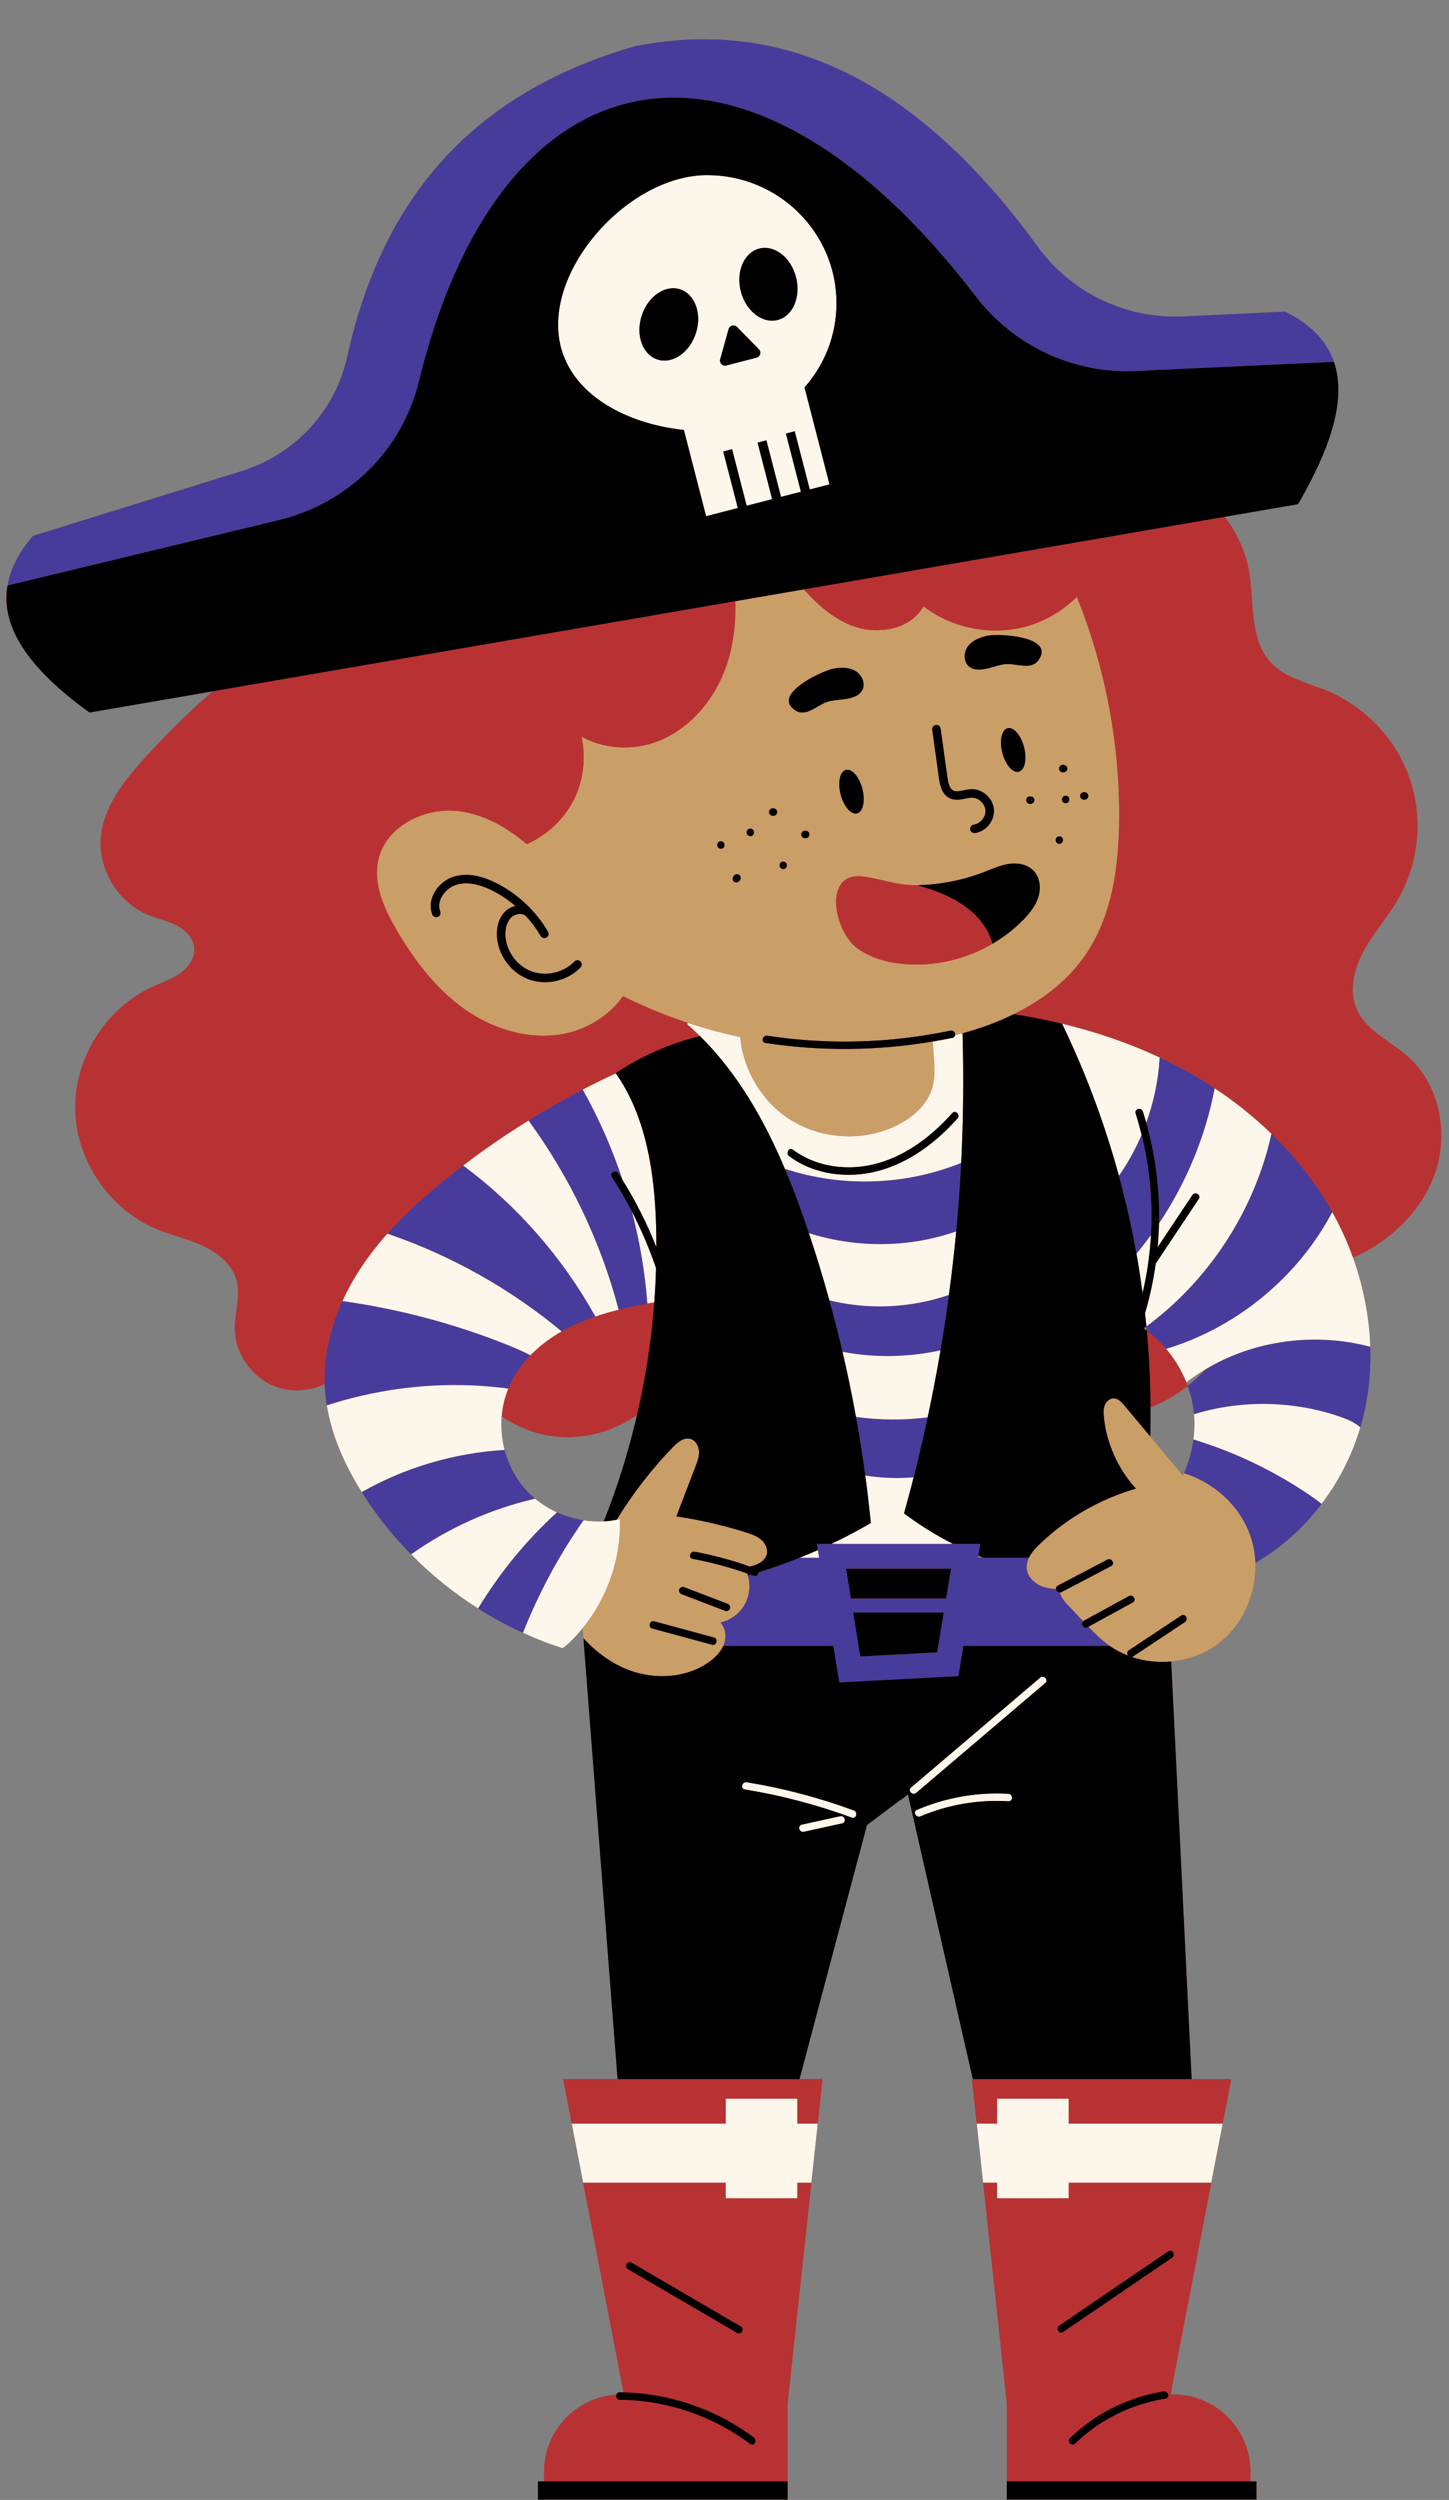 <?xml version="1.0" encoding="UTF-8"?><svg xmlns="http://www.w3.org/2000/svg" xmlns:xlink="http://www.w3.org/1999/xlink" height="502.2" preserveAspectRatio="xMidYMid meet" version="1.0" viewBox="-1.3 -7.9 291.1 502.2" width="291.1" zoomAndPan="magnify"><rect x="-1.3" y="-7.9" width="291.1" height="502.2" fill="#808080" stroke="none"/><g id="change1_1"><path d="M281.539,204.347c-3.47-3.07-8.21-5.06-10.18-9.25c-1.76-3.76-0.71-8.29,1.27-11.94 c1.98-3.65,4.81-6.78,6.89-10.38c4.18-7.2,5.09-16.21,2.43-24.1c-2.65-7.89-8.83-14.52-16.51-17.74c-3.98-1.66-8.53-2.58-11.46-5.75 c-4.29-4.64-3.29-11.86-4.32-18.09c-0.68-4.07-2.43-7.91-4.93-11.18l14.75-2.54c6.38-11.02,9.83-20.94,7.2-28.58 c-1.4-4.07-4.52-7.49-9.83-10.09l-20.43,0.97c-11.47,0.54-22.47-4.7-29.22-13.99c-25.9-35.58-53.06-45.81-80.99-40.28 c-34.66,10-51.2,32.72-57.77,62.43c-2.41,10.88-10.54,19.59-21.18,22.9l-41.93,13.02c-2.92,3.4-4.56,6.72-5.11,9.96 c-1.55,8.99,5.27,17.41,16.46,25.52l24.75-4.27c-4.95,4.31-9.64,8.94-14.03,13.83c-3.95,4.41-7.82,9.41-8.41,15.31 c-0.65,6.52,3.37,13.24,9.42,15.75c1.86,0.77,3.86,1.18,5.66,2.08c1.8,0.9,3.44,2.47,3.67,4.47c0.23,2.04-1.11,3.99-2.78,5.19 s-3.66,1.84-5.53,2.69c-9.36,4.23-15.76,14.31-15.61,24.58c0.15,10.27,6.84,20.16,16.32,24.12c3.08,1.29,6.39,1.99,9.42,3.41 s5.87,3.78,6.7,7.02c0.79,3.1-0.4,6.35-0.38,9.55c0.04,5.07,3.47,9.94,8.22,11.69c3.17,1.17,6.79,0.9,9.84-0.55 c0,0.16,0,0.31,0.01,0.47c0.06,1.29,0.2,2.57,0.41,3.84c1,6.18,3.66,12.07,7.02,17.41c0.15,0.25,0.3,0.5,0.46,0.74 c2.73,4.24,5.91,8.19,9.45,11.78c4.05,4.12,8.58,7.77,13.46,10.86c2.89,1.84,5.91,3.48,9.02,4.9c2.59,1.18,5.24,2.22,7.95,3.09 c0.68-0.49,1.32-1.05,1.89-1.63c0.47-0.47,0.93-0.96,1.37-1.47c0.26-0.3,0.52-0.6,0.77-0.91c0.06,0.66,0.11,1.33,0.16,1.99 c2.29,29.53,4.57,59.06,6.86,88.58h-10.92l1.72,8.95l2.29,11.85l8.109,42.13c-0.254-0.007-0.508-0.02-0.763-0.022 c-0.373-0.004-0.598,0.219-0.683,0.493c-8.103,0.516-14.513,7.236-14.513,15.46v1.95h-1.23v3.66h50.16v-3.66v-15.77l4.76-44.24 l1.28-11.85l0.96-8.95h-4.62c4.51-17.01,9.02-34.02,13.55-51.03c2.236-1.681,4.478-3.365,6.717-5.052 c0.108-0.026,0.216-0.072,0.318-0.155c0.399-0.325,0.798-0.65,1.197-0.974c4.349,19.067,8.699,38.145,13.038,57.212h-0.17l0.96,8.95 l1.28,11.85l4.76,44.24v15.77v3.66h50.15v-3.66h-1.22v-1.95c0-8.56-6.95-15.51-15.51-15.51h-0.54l8.19-42.55l2.29-11.85l1.72-8.95 h-7.95c-1.37-27.96-2.74-55.92-4.11-83.89c3.5-0.33,6.91-1.59,9.68-3.76c4.82-3.77,7.45-9.99,7.24-16.08 c5.16-2.97,9.67-7.05,13.3-11.83c3.49-4.6,6.15-9.84,7.77-15.37c0.06-0.16,0.1-0.33,0.15-0.49c1.44-5.11,2.03-10.41,1.85-15.7 c-0.2-6.08-1.4-12.15-3.47-17.91c7.49-3.3,13.91-9.39,16.53-17.13C289.749,219.597,287.859,209.937,281.539,204.347z M199.029,430.557v0.66c-0.05-0.22-0.1-0.44-0.15-0.66H199.029z M237.309,270.497c0.45,1.22,0.79,2.48,1.01,3.76 c0.11,0.64,0.2,1.29,0.26,1.93c0.15,1.69,0.1,3.39-0.12,5.07c-0.3,2.34-0.94,4.63-1.91,6.78c-0.05,0.15-0.12,0.3-0.2,0.45 c-0.19-0.22-0.38-0.45-0.57-0.67c-1.99-2.39-3.99-4.78-6-7.17c0.06-1.95,0.08-3.9,0.06-5.85 C232.519,273.747,235.049,272.287,237.309,270.497c-0.07-0.22-0.15-0.43-0.24-0.65c-0.03,0-0.06,0-0.09,0 c0.02-0.02,0.05-0.04,0.07-0.05c1.24-0.97,2.54-1.86,3.89-2.66C239.829,268.357,238.609,269.487,237.309,270.497z M122.429,207.717 c-0.11,0.04-0.22,0.1-0.33,0.15c0.1-0.06,0.19-0.13,0.29-0.19C122.409,207.697,122.419,207.707,122.429,207.717z M195.259,304.597 c0.34,0.15,0.68,0.29,1.03,0.42h-1.1L195.259,304.597z M228.469,258.937c0.18-0.12,0.36-0.25,0.54-0.38 c0.03,0.28,0.06,0.56,0.08,0.83C228.889,259.237,228.679,259.087,228.469,258.937z M110.589,295.907c-1.58-0.72-3.06-1.64-4.39-2.74 c-0.82-0.69-1.59-1.45-2.29-2.28c-1.83-2.18-3.12-4.77-3.83-7.52c-0.58-2.21-0.78-4.51-0.59-6.78c3.25,2.23,7.03,3.69,10.96,4.1 c5.71,0.58,11.54-1.09,16.23-4.36c-1.68,7.28-3.91,14.43-6.67,21.38c-1.36,0.08-2.73,0.01-4.07-0.21 C114.089,297.217,112.289,296.677,110.589,295.907z" fill="#B83233"/></g><g id="change2_1"><path d="M243.669,322.107c-2.77,2.17-6.18,3.43-9.68,3.76c-2.67,0.253-5.389-0.042-7.914-0.891 c0.06-0.021,0.12-0.032,0.182-0.073c3.499-2.322,6.998-4.645,10.497-6.967c0.801-0.531,0.05-1.831-0.757-1.295 c-3.499,2.322-6.998,4.645-10.497,6.967c-0.411,0.273-0.41,0.745-0.206,1.071c-1.283-0.499-2.513-1.131-3.645-1.931 c-1.581-1.107-2.966-2.46-4.305-3.855c1.435-0.785,2.87-1.57,4.305-2.354c1.536-0.84,3.072-1.68,4.609-2.52 c0.847-0.463,0.091-1.759-0.757-1.295c-1.284,0.702-2.568,1.404-3.852,2.106c-1.739,0.951-3.478,1.902-5.218,2.853 c-0.057,0.031-0.089,0.074-0.132,0.112c-0.93-0.989-1.87-1.988-2.81-2.976c-0.73-0.77-1.48-1.58-1.81-2.59 c-0.022-0.072-0.034-0.148-0.052-0.223c0.111-0.002,0.227-0.024,0.347-0.087c3.225-1.693,6.45-3.385,9.675-5.078 c0.096-0.05,0.192-0.101,0.287-0.151c0.69-0.362,0.326-1.26-0.287-1.364c-0.147-0.025-0.304-0.018-0.47,0.069 c-3.152,1.654-6.304,3.309-9.456,4.963c-0.169,0.089-0.338,0.177-0.507,0.266c-0.303,0.159-0.397,0.425-0.362,0.682 c-0.879-0.033-1.75-0.149-2.576-0.427c-1.45-0.49-2.79-1.6-3.2-3.04c-0.06-0.18-0.1-0.37-0.12-0.57c-0.09-0.79,0.1-1.54,0.44-2.25 c0.5-1.02,1.33-1.94,2.17-2.74c5.42-5.2,12.12-9.05,19.33-11.14c-3.58-3.94-5.89-9.04-6.43-14.34c0-0.03,0-0.05-0.01-0.08 c-0.07-0.78-0.1-1.58,0.17-2.31c0.29-0.75,0.98-1.4,1.78-1.41c0.9,0,1.6,0.75,2.18,1.44c0.44,0.53,0.88,1.05,1.32,1.58 c1.29,1.54,2.58,3.08,3.87,4.63c2.01,2.39,4.01,4.78,6,7.17c0.19,0.22,0.38,0.45,0.57,0.67c0.08-0.15,0.15-0.3,0.2-0.45 c6.15,1.87,11.41,6.71,13.44,12.83c0.56,1.67,0.85,3.41,0.92,5.16C251.119,312.117,248.489,318.337,243.669,322.107z M202.379,195.827c-3.26,1.61-6.75,2.88-10.31,3.85c-0.498,0.138-1.001,0.254-1.501,0.381c0.082-0.471-0.293-1.054-0.917-0.924 c-12.091,2.538-24.585,2.893-36.799,1.025c-0.718-0.11-1.121,0.696-0.857,1.154c0.083,0.145,0.23,0.257,0.458,0.292 c11.17,1.709,22.525,1.605,33.648-0.289c0.109,3.094,0.754,6.362-0.112,9.31c-0.98,3.39-3.87,5.93-7.03,7.5 c-6.83,3.42-15.47,2.89-21.84-1.32c-5.49-3.61-9.11-9.85-9.72-16.37c-3.56-0.76-7.08-1.71-10.54-2.86 c-4.45-1.47-8.79-3.26-12.99-5.35c-2.7,3.78-6.97,6.53-11.57,7.49c-6.98,1.47-14.4-0.76-20.24-4.87 c-5.83-4.12-10.24-9.97-13.82-16.15c-2.45-4.23-4.61-9.11-3.54-13.88c1.53-6.82,9.48-10.71,16.41-9.75 c5.03,0.69,9.51,3.3,13.43,6.61c4.07-1.82,7.53-5.03,9.5-9.04c1.9-3.86,2.38-8.36,1.48-12.56c4.32,2.38,9.79,2.82,14.52,1.22 c6.55-2.21,11.61-7.82,14.14-14.25c1.76-4.49,2.38-9.34,2.23-14.18l13.76-2.37c2.72,2.98,5.72,5.69,9.43,7.19 c5.1,2.08,11.94,1.01,14.63-3.8c5.93,4.59,14.13,6.08,21.3,3.86c3.58-1.11,6.84-3.13,9.51-5.76c5.82,14.46,8.76,30.07,8.49,45.64 c-0.15,8.9-1.45,18.12-6.29,25.6C213.629,188.807,208.369,192.897,202.379,195.827z M215.697,151.99 c0.009,0.066,0.018,0.133,0.027,0.199c0.036,0.127,0.1,0.237,0.193,0.331c0.051,0.039,0.101,0.078,0.152,0.117 c0.117,0.068,0.243,0.102,0.379,0.102c0.047,0,0.094,0,0.141,0c0.103,0.004,0.2-0.018,0.289-0.065 c0.093-0.03,0.173-0.082,0.241-0.155c0.073-0.068,0.125-0.148,0.155-0.241c0.047-0.089,0.068-0.186,0.065-0.289 c-0.009-0.066-0.018-0.133-0.027-0.199c-0.036-0.127-0.1-0.237-0.193-0.331c-0.051-0.039-0.101-0.078-0.152-0.117 c-0.117-0.068-0.243-0.102-0.379-0.102c-0.047,0-0.094,0-0.141,0c-0.103-0.004-0.2,0.018-0.289,0.065 c-0.093,0.03-0.173,0.082-0.241,0.155c-0.073,0.068-0.125,0.148-0.155,0.241C215.715,151.79,215.693,151.887,215.697,151.99z M115.3,185.232c-0.338-0.326-0.877-0.314-1.202,0.024c-2.187,2.278-5.77,3.073-8.716,1.936c-2.945-1.137-5.064-4.135-5.153-7.291 c-0.042-1.471,0.387-2.747,1.175-3.501c0.743-0.711,2.132-1.003,2.937-0.282c0.013,0.011,0.029,0.014,0.042,0.025 c1.121,1.223,2.113,2.559,2.943,3.98c0.158,0.271,0.442,0.421,0.735,0.421c0.146,0,0.293-0.038,0.428-0.116 c0.405-0.236,0.542-0.757,0.305-1.163c-2.397-4.106-6.05-7.556-10.286-9.715c-3.262-1.663-6.186-2.107-8.691-1.321 c-1.722,0.541-3.225,1.849-4.02,3.501c-0.652,1.355-0.74,2.802-0.248,4.074c0.169,0.438,0.663,0.654,1.1,0.485 c0.438-0.169,0.655-0.662,0.485-1.1c-0.411-1.062-0.121-2.066,0.194-2.723c0.586-1.217,1.734-2.22,2.997-2.616 c2.065-0.648,4.559-0.24,7.411,1.214c1.612,0.821,3.127,1.852,4.515,3.035c-0.733,0.161-1.443,0.517-2.023,1.072 c-1.151,1.102-1.754,2.798-1.698,4.777c0.108,3.821,2.674,7.452,6.24,8.829c1.088,0.42,2.247,0.622,3.409,0.622 c2.647,0,5.305-1.05,7.145-2.966C115.649,186.095,115.639,185.557,115.3,185.232z M149.436,160.06c0.965,0,0.967-1.5,0-1.5 C148.471,158.56,148.469,160.06,149.436,160.06z M143.523,161.094c-0.965,0-0.967,1.5,0,1.5 C144.488,162.594,144.49,161.094,143.523,161.094z M147.449,168.753c0.047-0.089,0.069-0.186,0.065-0.289 c0.004-0.103-0.018-0.2-0.065-0.289c-0.03-0.093-0.082-0.173-0.155-0.241c-0.051-0.039-0.101-0.078-0.152-0.117 c-0.117-0.068-0.243-0.102-0.379-0.102c-0.066,0.009-0.133,0.018-0.199,0.027c-0.127,0.036-0.237,0.1-0.331,0.193 c-0.044,0.05-0.087,0.099-0.131,0.149c-0.073,0.068-0.125,0.148-0.155,0.241c-0.047,0.089-0.068,0.186-0.065,0.289 c-0.004,0.103,0.018,0.2,0.065,0.289c0.03,0.093,0.082,0.173,0.155,0.241c0.051,0.039,0.101,0.078,0.152,0.117 c0.117,0.068,0.243,0.102,0.379,0.102c0.066-0.009,0.133-0.018,0.199-0.027c0.127-0.036,0.237-0.1,0.331-0.193 c0.044-0.05,0.087-0.099,0.131-0.149C147.367,168.926,147.419,168.846,147.449,168.753z M212.787,151.944c-0.965,0-0.967,1.5,0,1.5 C213.752,153.444,213.754,151.944,212.787,151.944z M211.474,146.499c0.009,0.066,0.018,0.133,0.027,0.199 c0.036,0.127,0.1,0.237,0.193,0.331c0.051,0.039,0.101,0.078,0.152,0.117c0.117,0.068,0.243,0.102,0.379,0.102 c0.047,0,0.094,0,0.141,0c0.103,0.004,0.2-0.018,0.289-0.065c0.093-0.03,0.173-0.082,0.241-0.155 c0.073-0.068,0.125-0.148,0.155-0.241c0.047-0.089,0.068-0.186,0.065-0.289c-0.009-0.066-0.018-0.133-0.027-0.199 c-0.036-0.127-0.1-0.237-0.193-0.331c-0.051-0.039-0.101-0.078-0.152-0.117c-0.117-0.068-0.243-0.102-0.379-0.102 c-0.047,0-0.094,0-0.141,0c-0.103-0.004-0.2,0.018-0.289,0.065c-0.093,0.03-0.173,0.082-0.241,0.155 c-0.073,0.068-0.125,0.148-0.155,0.241C211.491,146.3,211.47,146.396,211.474,146.499z M185.987,138.694l1.351,9.726 c0.143,1.032,0.441,3.179,2.137,4.012c1.059,0.521,2.156,0.295,3.124,0.099c0.486-0.099,0.945-0.193,1.367-0.193 c1.331,0,2.626,1.21,2.717,2.539c0.091,1.328-1.027,2.702-2.347,2.883c-0.465,0.064-0.79,0.493-0.726,0.958 c0.059,0.426,0.423,0.734,0.841,0.734c0.038,0,0.077-0.002,0.117-0.008c2.218-0.305,3.963-2.45,3.81-4.684 c-0.151-2.234-2.172-4.123-4.412-4.123c-0.593,0-1.159,0.116-1.707,0.227c-0.803,0.163-1.497,0.305-2.034,0.042 c-0.778-0.383-1.038-1.534-1.203-2.72l-1.351-9.726c-0.064-0.466-0.489-0.792-0.959-0.725 C186.247,137.8,185.922,138.229,185.987,138.694z M154.832,155.228c-0.009-0.066-0.018-0.133-0.027-0.199 c-0.036-0.127-0.1-0.237-0.193-0.331c-0.051-0.039-0.101-0.078-0.152-0.117c-0.117-0.068-0.243-0.102-0.379-0.102 c-0.047,0-0.094,0-0.141,0c-0.103-0.004-0.2,0.018-0.289,0.065c-0.093,0.03-0.173,0.082-0.241,0.155 c-0.073,0.068-0.125,0.148-0.155,0.241c-0.047,0.089-0.068,0.186-0.065,0.289c0.009,0.066,0.018,0.133,0.027,0.199 c0.036,0.127,0.1,0.237,0.193,0.331c0.051,0.039,0.101,0.078,0.152,0.117c0.117,0.068,0.243,0.102,0.379,0.102 c0.047,0,0.094,0,0.141,0c0.103,0.004,0.2-0.018,0.289-0.065c0.093-0.03,0.173-0.082,0.241-0.155 c0.073-0.068,0.125-0.148,0.155-0.241C154.814,155.427,154.835,155.331,154.832,155.228z M156.052,165.177c-0.965,0-0.967,1.5,0,1.5 C157.018,166.677,157.019,165.177,156.052,165.177z M161.307,159.733c-0.009-0.066-0.018-0.133-0.027-0.199 c-0.036-0.127-0.1-0.237-0.193-0.331c-0.051-0.039-0.101-0.078-0.152-0.117c-0.117-0.068-0.243-0.102-0.379-0.102 c-0.047,0-0.094,0-0.141,0c-0.103-0.004-0.2,0.018-0.289,0.065c-0.093,0.03-0.173,0.082-0.241,0.155 c-0.073,0.068-0.125,0.148-0.155,0.241c-0.047,0.089-0.068,0.186-0.065,0.289c0.009,0.066,0.018,0.133,0.027,0.199 c0.036,0.127,0.1,0.237,0.193,0.331c0.051,0.039,0.101,0.078,0.152,0.117c0.117,0.068,0.243,0.102,0.379,0.102 c0.047,0,0.094,0,0.141,0c0.103,0.004,0.2-0.018,0.289-0.065c0.093-0.03,0.173-0.082,0.241-0.155 c0.073-0.068,0.125-0.148,0.155-0.241C161.29,159.932,161.311,159.836,161.307,159.733z M171.909,130.767 c0.73-1.33-0.05-3.1-1.35-3.87c-1.3-0.78-2.93-0.75-4.41-0.47c-2.42,0.45-12.67,5.31-7.58,8.43c2.14,1.32,4.36-1.17,6.39-1.8 C166.999,132.427,170.699,132.927,171.909,130.767z M171.949,150.567c-0.62-2.41-2.1-4.11-3.31-3.8c-1.2,0.31-1.68,2.52-1.06,4.93 c0.63,2.41,2.11,4.11,3.31,3.8S172.569,152.977,171.949,150.567z M206.249,166.927c-1.25-1.23-3.17-1.54-4.91-1.28 c-1.73,0.27-3.35,1.02-4.99,1.65c-4.26,1.65-8.81,2.53-13.38,2.61c-0.06,0.01-0.13,0.01-0.19,0.01c-3.83,0.06-6.88-1.2-10.49-1.71 c-8.44-1.19-6.03,10.86-1.47,14.29c2.71,2.04,6.12,2.96,9.5,3.26c6.16,0.54,12.45-0.95,17.78-4.08c2.26-1.32,4.34-2.93,6.17-4.8 c1.31-1.35,2.53-2.87,3.06-4.68C207.869,170.397,207.599,168.247,206.249,166.927z M200.069,143.317c0.62,2.41,2.1,4.11,3.3,3.8 c1.21-0.31,1.68-2.52,1.06-4.93c-0.62-2.4-2.1-4.11-3.31-3.8C199.919,138.707,199.449,140.907,200.069,143.317z M204.884,153.034 c0.036,0.127,0.1,0.237,0.193,0.331c0.051,0.039,0.101,0.078,0.152,0.117c0.117,0.068,0.243,0.102,0.379,0.102 c0.047,0,0.094,0,0.141,0c0.103,0.004,0.2-0.018,0.289-0.065c0.093-0.03,0.173-0.082,0.241-0.155 c0.073-0.068,0.125-0.148,0.155-0.241c0.047-0.089,0.068-0.186,0.065-0.289c-0.009-0.066-0.018-0.133-0.027-0.199 c-0.036-0.127-0.1-0.237-0.193-0.331c-0.051-0.039-0.101-0.078-0.152-0.117c-0.117-0.068-0.243-0.102-0.379-0.102 c-0.047,0-0.094,0-0.141,0c-0.103-0.004-0.2,0.018-0.289,0.065c-0.093,0.03-0.173,0.082-0.241,0.155 c-0.073,0.068-0.125,0.148-0.155,0.241c-0.047,0.089-0.068,0.186-0.065,0.289C204.866,152.901,204.875,152.967,204.884,153.034z M197.089,119.807c-1.48,0.3-2.99,0.9-3.91,2.1c-0.91,1.21-0.96,3.15,0.22,4.09c1.93,1.56,5.16-0.31,7.29-0.49 c2.12-0.19,5.12,1.28,6.6-0.74C210.829,119.957,199.499,119.317,197.089,119.807z M211.52,160.109c-0.965,0-0.967,1.5,0,1.5 C212.485,161.609,212.487,160.109,211.52,160.109z M152.769,304.217c-0.06,0.3-0.17,0.56-0.32,0.8 c-0.597,0.961-1.824,1.481-3.068,1.779c-1.903-0.671-3.83-1.266-5.779-1.779c-1.762-0.464-3.538-0.875-5.332-1.207 c-0.944-0.175-1.348,1.271-0.399,1.446c1.078,0.2,2.151,0.425,3.218,0.672c2.618,0.606,5.197,1.37,7.735,2.259 c0.045,0.13,0.096,0.257,0.135,0.39c0.64,2.25,0.23,4.8-1.17,6.67c-1.05,1.4-2.62,2.38-4.32,2.79c0.81,0.94,1.16,2.35,0.9,3.59 c-0.08,0.39-0.21,0.76-0.37,1.12c-0.62,1.36-1.76,2.47-3,3.33c-4.56,3.14-10.73,3.48-15.92,1.53c-3.53-1.33-6.63-3.62-9.17-6.43 c-0.05-0.66-0.1-1.33-0.16-1.99c4.95-6.07,7.69-13.93,7.51-21.77l-0.04-0.17c-0.21,0.06-0.42,0.1-0.63,0.14 c3.21-5.24,6.99-10.13,11.26-14.55c0.96-1.01,2.26-2.07,3.6-1.67c1.03,0.31,1.63,1.43,1.68,2.5s-0.34,2.11-0.73,3.11 c-1.27,3.32-2.54,6.63-3.82,9.94c4.74,0.7,9.42,1.78,13.99,3.22c1.05,0.33,2.12,0.69,2.97,1.39 C152.389,302.027,152.979,303.137,152.769,304.217z M141.089,322.316c0.216,0.059,0.433,0.117,0.649,0.176 c0.933,0.253,1.331-1.194,0.399-1.446c-0.349-0.095-0.698-0.189-1.048-0.284c-3.65-0.988-7.3-1.976-10.95-2.964 c-0.933-0.253-1.331,1.194-0.399,1.446C133.523,320.268,137.306,321.292,141.089,322.316z M136.069,310.91 c-0.378-0.145-0.823,0.16-0.923,0.524c-0.116,0.423,0.144,0.777,0.524,0.923c1.806,0.691,3.612,1.382,5.418,2.072 c1.114,0.426,2.229,0.852,3.343,1.279c0.378,0.145,0.823-0.16,0.923-0.524c0.116-0.423-0.144-0.777-0.524-0.923 c-1.247-0.477-2.495-0.954-3.742-1.431C139.416,312.19,137.743,311.55,136.069,310.91z" fill="#CA9E67"/></g><g id="change1_2"><path d="M159.319,409.757h4.62l-0.96,8.95h-4.11v-5.01h-0.6h-13.76v5.01h-21.05h-9.89l-1.72-8.95h10.92H159.319z M158.869,430.557h2.83l-4.76,44.24v15.77h-48.93v-1.95c0-8.224,6.411-14.943,14.513-15.46c-0.135,0.435,0.09,1.001,0.683,1.007 c0.353,0.003,0.704,0.019,1.056,0.031c2.007,0.067,4.002,0.264,5.968,0.601c6.922,1.187,13.508,4.014,19.172,8.259 c0.773,0.579,1.521-0.722,0.757-1.295c-4.12-3.088-8.736-5.427-13.609-6.964c-2.437-0.769-4.938-1.336-7.475-1.69 c-1.69-0.236-3.395-0.375-5.107-0.42l-8.109-42.13h8.52h20.13v3.13h14.36L158.869,430.557L158.869,430.557z M146.774,460.749 c0.835,0.488,1.591-0.808,0.757-1.295c-7.309-4.274-14.619-8.548-21.928-12.822c-0.835-0.488-1.591,0.808-0.757,1.295 C132.156,452.201,139.465,456.475,146.774,460.749z M249.899,488.617v1.95h-48.93v-15.77l-4.76-44.24h2.67 c0.05,0.22,0.1,0.44,0.15,0.66v2.47h14.36v-3.13h28.65l-8.19,42.55h0.54C242.949,473.107,249.899,480.057,249.899,488.617z M212.267,460.557c7.3-4.974,14.599-9.948,21.899-14.921c0.793-0.54,0.044-1.841-0.757-1.295c-7.3,4.974-14.599,9.948-21.899,14.921 C210.717,459.802,211.466,461.103,212.267,460.557z M228.985,474.797c1.27-0.354,2.556-0.656,3.867-0.859 c0.475-0.073,0.611-0.47,0.512-0.831c-0.1-0.362-0.437-0.689-0.911-0.616c-1.01,0.156-2.007,0.37-2.995,0.616 c-1.735,0.431-3.431,0.997-5.074,1.69c-3.971,1.674-7.629,4.075-10.737,7.098c-0.693,0.674,0.368,1.734,1.061,1.061 C218.712,479.061,223.641,476.285,228.985,474.797z M199.029,413.697h14.36v5.01h25.14h5.8l1.72-8.95h-7.95h-43.96h-0.17l0.96,8.95 h1.25h2.85L199.029,413.697L199.029,413.697z M281.539,204.347c-3.47-3.07-8.21-5.06-10.18-9.25c-1.76-3.76-0.71-8.29,1.27-11.94 c1.98-3.65,4.81-6.78,6.89-10.38c4.18-7.2,5.09-16.21,2.43-24.1c-2.65-7.89-8.83-14.52-16.51-17.74c-3.98-1.66-8.53-2.58-11.46-5.75 c-4.29-4.64-3.29-11.86-4.32-18.09c-0.68-4.07-2.43-7.91-4.93-11.18l-34.34,5.92l-50.22,8.66c2.72,2.98,5.72,5.69,9.43,7.19 c5.1,2.08,11.94,1.01,14.63-3.8c5.93,4.59,14.13,6.08,21.3,3.86c3.58-1.11,6.84-3.13,9.51-5.76c5.82,14.46,8.76,30.07,8.49,45.64 c-0.15,8.9-1.45,18.12-6.29,25.6c-3.61,5.58-8.87,9.67-14.86,12.6c3.25,0.51,6.48,1.15,9.68,1.92c6.75,1.62,13.34,3.85,19.61,6.79 c1.45,0.68,2.89,1.4,4.31,2.16c2.31,1.24,4.57,2.58,6.75,4.03c4.08,2.69,7.91,5.75,11.4,9.14c4.8,4.64,8.96,9.92,12.21,15.74 c0.15,0.25,0.29,0.5,0.43,0.76c1.45,2.68,2.7,5.48,3.74,8.36c7.49-3.3,13.91-9.39,16.53-17.13 C289.749,219.597,287.859,209.937,281.539,204.347z M232.989,263.067c-1.16-1.37-2.47-2.6-3.9-3.68c0.14,1.54,0.27,3.07,0.36,4.61 c0.24,3.6,0.37,7.2,0.39,10.8c2.68-1.05,5.21-2.51,7.47-4.3c-0.07-0.22-0.15-0.43-0.24-0.65c-0.03,0-0.06,0-0.09,0 c0.02-0.02,0.05-0.04,0.07-0.05C236.079,267.357,234.689,265.077,232.989,263.067z M196.739,178.547c-1.78-2.88-4.62-4.99-7.68-6.44 c-1.95-0.93-4-1.61-6.09-2.2c-0.06,0.01-0.13,0.01-0.19,0.01c-3.83,0.06-6.88-1.2-10.49-1.71c-8.44-1.19-6.03,10.86-1.47,14.29 c2.71,2.04,6.12,2.96,9.5,3.26c6.16,0.54,12.45-0.95,17.78-4.08C197.799,180.577,197.339,179.517,196.739,178.547z M115.779,210.987 c2.08-1.09,4.19-2.13,6.32-3.12c0.1-0.06,0.19-0.13,0.29-0.19c5.16-3.44,10.91-5.97,16.93-7.45c-0.82-0.82-1.67-1.61-2.55-2.38 l0.09-0.27c-4.45-1.47-8.79-3.26-12.99-5.35c-2.7,3.78-6.97,6.53-11.57,7.49c-6.98,1.47-14.4-0.76-20.24-4.87 c-5.83-4.12-10.24-9.97-13.82-16.15c-2.45-4.23-4.61-9.11-3.54-13.88c1.53-6.82,9.48-10.71,16.41-9.75 c5.03,0.69,9.51,3.3,13.43,6.61c4.07-1.82,7.53-5.03,9.5-9.04c1.9-3.86,2.38-8.36,1.48-12.56c4.32,2.38,9.79,2.82,14.52,1.22 c6.55-2.21,11.61-7.82,14.14-14.25c1.76-4.49,2.38-9.34,2.23-14.18l-104.98,18.1c-4.95,4.31-9.64,8.94-14.03,13.83 c-3.95,4.41-7.82,9.41-8.41,15.31c-0.65,6.52,3.37,13.24,9.42,15.75c1.86,0.77,3.86,1.18,5.66,2.08c1.8,0.9,3.44,2.47,3.67,4.47 c0.23,2.04-1.11,3.99-2.78,5.19s-3.66,1.84-5.53,2.69c-9.36,4.23-15.76,14.31-15.61,24.58c0.15,10.27,6.84,20.16,16.32,24.12 c3.08,1.29,6.39,1.99,9.42,3.41s5.87,3.78,6.7,7.02c0.79,3.1-0.4,6.35-0.38,9.55c0.04,5.07,3.47,9.94,8.22,11.69 c3.17,1.17,6.79,0.9,9.84-0.55c-0.18-5.73,1.19-11.41,3.57-16.65c1.05-2.31,2.29-4.54,3.69-6.65c1.6-2.42,3.4-4.71,5.33-6.88 c3.65-4.12,7.81-7.81,12.12-11.26c1.03-0.83,2.07-1.64,3.12-2.43c4.22-3.23,8.6-6.24,13.11-9.03 C108.429,214.987,112.069,212.917,115.779,210.987z M126.679,276.327c1.74-7.44,2.89-15.01,3.47-22.63 c-0.47,0.08-0.93,0.17-1.39,0.26c-1.94,0.37-3.87,0.77-5.78,1.25c-1.58,0.39-3.14,0.83-4.67,1.36c-1.25,0.42-2.48,0.89-3.69,1.43 c-1.05,0.46-2.09,0.99-3.09,1.56c-2.3,1.32-4.44,2.91-6.27,4.79c-1.71,1.75-3.14,3.75-4.16,5.99c-0.11,0.23-0.21,0.47-0.3,0.71 c-0.72,1.77-1.15,3.64-1.31,5.54c3.25,2.23,7.03,3.69,10.96,4.1C116.159,281.267,121.989,279.597,126.679,276.327z" fill="#B83233"/></g><g id="change3_1"><path d="M272.129,278.337c-0.05,0.16-0.09,0.33-0.15,0.49c-1.18-1.04-2.7-1.66-4.19-2.17 c-9.37-3.21-19.75-3.36-29.21-0.47c-0.06-0.64-0.15-1.29-0.26-1.93c-0.22-1.28-0.56-2.54-1.01-3.76c1.3-1.01,2.52-2.14,3.63-3.36 c9.78-5.86,22.03-7.43,33.04-4.5C274.159,267.927,273.569,273.227,272.129,278.337z M194.699,51.607 c7.63,9.97,19.63,15.62,32.17,15.03l39.81-1.84c-1.4-4.07-4.52-7.49-9.83-10.09l-20.43,0.97c-11.47,0.54-22.47-4.7-29.22-13.99 c-25.9-35.58-53.06-45.81-80.99-40.28c-34.66,10-51.2,32.72-57.77,62.43c-2.41,10.88-10.54,19.59-21.18,22.9l-41.93,13.02 c-2.92,3.4-4.56,6.72-5.11,9.96l54.53-13.14c13.8-3.33,24.73-14.01,28.1-27.81C99.549,0.327,149.129-7.943,194.699,51.607z M238.459,281.257c-0.3,2.34-0.94,4.63-1.91,6.78c6.15,1.87,11.41,6.71,13.44,12.83c0.56,1.67,0.85,3.41,0.92,5.16 c5.16-2.97,9.67-7.05,13.3-11.83c-0.7-0.57-1.45-1.11-2.2-1.62C254.799,287.637,246.819,283.807,238.459,281.257z M257.399,247.957 h0.01c3.53-3.69,6.55-7.85,8.93-12.35c-3.25-5.82-7.41-11.1-12.21-15.74c-3.39,15.33-12.49,29.37-25.12,38.69 c0.03,0.28,0.06,0.56,0.08,0.83c1.43,1.08,2.74,2.31,3.9,3.68C242.249,260.277,250.729,254.957,257.399,247.957z M242.729,210.727 c-2.18-1.45-4.44-2.79-6.75-4.03c-1.42-0.76-2.86-1.48-4.31-2.16c-0.243,4.468-1.176,8.896-2.7,13.11 c1.864,6.586,2.717,13.424,2.565,20.242C237.023,229.698,240.89,220.408,242.729,210.727z M228.046,220.039 c-1.235,2.905-2.764,5.684-4.567,8.268c1.41,5.16,2.58,10.38,3.53,15.65c1.015-1.221,1.988-2.477,2.922-3.762 C230.316,233.441,229.69,226.636,228.046,220.039z M221.649,322.747h-29.4l-1,6.07l-23.94,1.26l-1.19-7.33h-22.12 c0.16-0.36,0.29-0.73,0.37-1.12c0.26-1.24-0.09-2.65-0.9-3.59c1.7-0.41,3.27-1.39,4.32-2.79c1.4-1.87,1.81-4.42,1.17-6.67 c0.177-0.05,0.353-0.107,0.53-0.158c0.22,0.08,0.444,0.149,0.663,0.23c0.544,0.202,0.895-0.24,0.9-0.697 c2.803-0.861,5.573-1.837,8.296-2.935h3.9l-0.25-1.53l-0.2-1.25h2.91h8.31h16.11h5.52l-0.39,2.36l-0.07,0.42h1.1h9.11 c-0.34,0.71-0.53,1.46-0.44,2.25c0.02,0.2,0.06,0.39,0.12,0.57c0.41,1.44,1.75,2.55,3.2,3.04c0.826,0.278,1.697,0.395,2.576,0.427 c0.05,0.365,0.369,0.706,0.772,0.7c0.017,0.074,0.029,0.151,0.052,0.223c0.33,1.01,1.08,1.82,1.81,2.59 c0.94,0.989,1.88,1.987,2.81,2.976c-0.595,0.526,0.099,1.616,0.89,1.183c0.052-0.028,0.104-0.057,0.155-0.085 C218.683,320.287,220.068,321.64,221.649,322.747z M189.749,307.237h-15.43h-5.64l0.96,5.95h19.13L189.749,307.237z M187.179,322.747l1.11-6.7h-18.18l1.08,6.7l0.34,2.1l15.44-0.81L187.179,322.747z M191.799,225.707 c-11.16,4.52-23.98,4.96-35.42,1.18c1.66,3.92,3.14,7.92,4.49,11.92c0.11,0.34,0.23,0.67,0.33,1.01c6.24,1.97,12.89,2.65,19.41,1.94 c3.47-0.37,6.89-1.14,10.19-2.28C191.229,234.897,191.559,230.297,191.799,225.707z M189.339,252.217 c-7.68,2.65-16.15,3.04-24.03,1.09c0.96,3.43,1.84,6.88,2.65,10.35c6.49,1.24,13.23,1.12,19.69-0.3 C188.279,259.657,188.849,255.937,189.339,252.217z M172.529,288.507c3.2,0.52,6.48,0.64,9.72,0.36c1.02-4,1.96-8.01,2.82-12.05 c-4.78,0.61-9.64,0.58-14.41-0.09C171.379,280.637,171.999,284.567,172.529,288.507z M121.616,228.531 c-0.529-0.812,0.771-1.563,1.295-0.757c0.306,0.47,0.591,0.953,0.887,1.43c-2.085-6.308-4.769-12.42-8.02-18.217 c-3.71,1.93-7.35,4-10.9,6.22c8.33,11.39,14.51,24.35,18.1,38c1.91-0.48,3.84-0.88,5.78-1.25 c-0.469-6.235-1.521-12.426-3.109-18.477C124.417,233.106,123.081,230.782,121.616,228.531z M91.769,226.237 c-1.05,0.79-2.09,1.6-3.12,2.43c-4.31,3.45-8.47,7.14-12.12,11.26c12.73,4.34,24.66,11.03,35,19.63c1-0.57,2.04-1.1,3.09-1.56 c1.21-0.54,2.44-1.01,3.69-1.43C111.749,244.737,102.629,234.317,91.769,226.237z M94.749,315.207c2.89,1.84,5.91,3.48,9.02,4.9 c3.15-7.98,7.25-15.59,12.17-22.61c-1.85-0.28-3.65-0.82-5.35-1.59C104.419,301.527,99.069,308.057,94.749,315.207z M103.909,290.887c-1.83-2.18-3.12-4.77-3.83-7.52c-10.05,0.58-19.96,3.5-28.7,8.46c0.15,0.25,0.3,0.5,0.46,0.74 c2.73,4.24,5.91,8.19,9.45,11.78c7.47-5.3,15.98-9.13,24.91-11.18C105.379,292.477,104.609,291.717,103.909,290.887z M93.199,270.397c2.53,0.09,5.05,0.31,7.56,0.64c0.01,0,0.03,0,0.04,0.01c0.09-0.24,0.19-0.48,0.3-0.71 c1.02-2.24,2.45-4.24,4.16-5.99c-1.52-0.8-3.11-1.49-4.68-2.11c-10.62-4.24-21.75-7.19-33.07-8.78c-2.38,5.24-3.75,10.92-3.57,16.65 c0,0.16,0,0.31,0.01,0.47c0.06,1.29,0.2,2.57,0.41,3.84C73.639,271.397,83.449,270.027,93.199,270.397z" fill="#473C9C"/></g><g id="change4_1"><path d="M232.989,263.067c9.26-2.79,17.74-8.11,24.41-15.11h0.01c3.53-3.69,6.55-7.85,8.93-12.35 c0.15,0.25,0.29,0.5,0.43,0.76c1.45,2.68,2.7,5.48,3.74,8.36c2.07,5.76,3.27,11.83,3.47,17.91c-11.01-2.93-23.26-1.36-33.04,4.5 c-1.35,0.8-2.65,1.69-3.89,2.66C236.079,267.357,234.689,265.077,232.989,263.067z M238.579,276.187c0.15,1.69,0.1,3.39-0.12,5.07 c8.36,2.55,16.34,6.38,23.55,11.32c0.75,0.51,1.5,1.05,2.2,1.62c3.49-4.6,6.15-9.84,7.77-15.37c-1.18-1.04-2.7-1.66-4.19-2.17 C258.419,273.447,248.039,273.297,238.579,276.187z M231.257,242.659c2.325-3.491,4.651-6.982,6.976-10.473 c0.533-0.8,1.832-0.049,1.295,0.757c-2.877,4.318-5.753,8.637-8.63,12.955c-0.005,0.008-0.012,0.01-0.018,0.018 c-0.471,3.377-1.182,6.722-2.154,9.998c0.098,0.881,0.197,1.761,0.281,2.644c12.63-9.32,21.73-23.36,25.12-38.69 c-3.49-3.39-7.32-6.45-11.4-9.14c-1.839,9.681-5.706,18.971-11.195,27.162C231.498,239.482,231.402,241.072,231.257,242.659z M228.236,251.881c0.906-3.843,1.47-7.754,1.694-11.686c-0.934,1.285-1.907,2.541-2.922,3.762 C227.476,246.59,227.883,249.232,228.236,251.881z M213.389,418.707v-5.01h-14.36v5.01h-2.85h-1.25l1.28,11.85h2.67h0.15v0.66v2.47 h14.36v-3.13h28.65l2.29-11.85h-5.8H213.389z M228.046,220.039c-0.357-1.431-0.746-2.856-1.199-4.265 c-0.297-0.923,1.152-1.314,1.446-0.399c0.242,0.753,0.461,1.511,0.676,2.271c1.523-4.213,2.457-8.642,2.7-13.11 c-6.27-2.94-12.86-5.17-19.61-6.79c4.74,9.81,8.56,20.05,11.42,30.56C225.282,225.723,226.81,222.944,228.046,220.039z M157.119,216.807c6.37,4.21,15.01,4.74,21.84,1.32c3.16-1.57,6.05-4.11,7.03-7.5c0.866-2.948,0.222-6.216,0.112-9.31 c1.319-0.225,2.637-0.461,3.949-0.736c0.32-0.067,0.476-0.281,0.518-0.523c0.5-0.127,1.003-0.243,1.501-0.381 c0.26,8.67,0.17,17.36-0.27,26.03c-11.16,4.52-23.98,4.96-35.42,1.18c0,0,0,0-0.01,0c-4.17-9.88-9.53-19.23-17.05-26.66 c-0.82-0.82-1.67-1.61-2.55-2.38l0.09-0.27c3.46,1.15,6.98,2.1,10.54,2.86C148.009,206.957,151.629,213.197,157.119,216.807z M157.239,224.355c5.082,3.771,11.868,4.572,17.899,2.959c6.283-1.681,11.642-5.746,15.918-10.536 c0.641-0.718-0.416-1.783-1.061-1.061c-4.025,4.509-8.989,8.364-14.875,10.045c-5.781,1.651-12.235,0.926-17.125-2.703 C157.221,222.484,156.472,223.785,157.239,224.355z M184.589,299.067c-1.46-0.93-2.88-1.92-4.27-2.96c0.22-0.78,0.43-1.56,0.64-2.34 c0.45-1.63,0.88-3.26,1.29-4.9c-3.24,0.28-6.52,0.16-9.72-0.36c0.43,3.18,0.8,6.36,1.12,9.55c-0.1,0.06-0.2,0.12-0.31,0.18 c-2.49,1.43-5.03,2.77-7.63,4h8.31h16.11C188.239,301.267,186.389,300.207,184.589,299.067z M190.799,239.477 c-3.3,1.14-6.72,1.91-10.19,2.28c-6.52,0.71-13.17,0.03-19.41-1.94c1.5,4.46,2.87,8.96,4.11,13.49c7.88,1.95,16.35,1.56,24.03-1.09 C189.909,247.987,190.399,243.737,190.799,239.477z M170.659,276.727c4.77,0.67,9.63,0.7,14.41,0.09c0.96-4.47,1.82-8.96,2.58-13.46 c-6.46,1.42-13.2,1.54-19.69,0.3C168.969,267.987,169.869,272.347,170.659,276.727z M163.249,305.017l-0.25-1.53 c-1.21,0.53-2.42,1.05-3.65,1.53H163.249z M110.819,57.337c0-14.21,15.58-30.06,29.94-30.06c14.35,0,25.99,11.52,25.99,25.73 c0,6.48-2.42,12.4-6.42,16.92l5.02,19.48l-3.97,1.02l-3.02-11.69l-1.77,0.46l3.02,11.69l-4.01,1.03l-2.93-11.36l-1.77,0.46 l2.93,11.36l-5.13,1.32l-2.93-11.36l-1.77,0.46l2.93,11.36l-6.38,1.64l-4.46-17.32C123.219,77.107,110.819,70.017,110.819,57.337z M147.529,50.637c1.03,3.96,4.34,6.53,7.4,5.74s4.71-4.64,3.69-8.6s-4.33-6.53-7.39-5.74 C148.169,42.827,146.509,46.677,147.529,50.637z M144.609,65.517l6.08-1.57c0.75-0.19,1.01-1.13,0.47-1.68l-4.4-4.48 c-0.54-0.55-1.48-0.31-1.69,0.44l-1.68,6.04C143.179,65.017,143.859,65.707,144.609,65.517z M130.809,64.327 c3.01,0.96,6.46-1.42,7.7-5.32c1.25-3.89-0.19-7.83-3.2-8.79s-6.46,1.42-7.7,5.32C126.359,59.437,127.799,63.367,130.809,64.327z M158.869,413.697h-0.6h-13.76v5.01h-21.05h-9.89l2.29,11.85h8.52h20.13v3.13h14.36v-3.13h2.83l1.28-11.85h-4.11V413.697z M130.149,253.697c0.173-2.282,0.285-4.567,0.351-6.854c-1.327-3.906-2.95-7.702-4.85-11.363c1.588,6.052,2.64,12.242,3.109,18.477 C129.219,253.867,129.679,253.777,130.149,253.697z M130.509,238.277c-0.31-10.68-2.02-21.91-8.08-30.56 c-0.11,0.04-0.22,0.1-0.33,0.15c-2.13,0.99-4.24,2.03-6.32,3.12c3.251,5.797,5.935,11.908,8.02,18.217 c2.661,4.278,4.926,8.783,6.766,13.461C130.566,241.202,130.551,239.739,130.509,238.277z M114.979,320.097 c0.26-0.3,0.52-0.6,0.77-0.91c4.95-6.07,7.69-13.93,7.51-21.77l-0.04-0.17c-0.21,0.06-0.42,0.1-0.63,0.14 c-0.85,0.17-1.71,0.28-2.58,0.32c-1.36,0.08-2.73,0.01-4.07-0.21c-4.92,7.02-9.02,14.63-12.17,22.61c2.59,1.18,5.24,2.22,7.95,3.09 c0.68-0.49,1.32-1.05,1.89-1.63C114.079,321.097,114.539,320.607,114.979,320.097z M118.309,256.567c1.53-0.53,3.09-0.97,4.67-1.36 c-3.59-13.65-9.77-26.61-18.1-38c-4.51,2.79-8.89,5.8-13.11,9.03C102.629,234.317,111.749,244.737,118.309,256.567z M105.259,264.347c1.83-1.88,3.97-3.47,6.27-4.79c-10.34-8.6-22.27-15.29-35-19.63c-1.93,2.17-3.73,4.46-5.33,6.88 c-1.4,2.11-2.64,4.34-3.69,6.65c11.32,1.59,22.45,4.54,33.07,8.78C102.149,262.857,103.739,263.547,105.259,264.347z M110.589,295.907c-1.58-0.72-3.06-1.64-4.39-2.74c-8.93,2.05-17.44,5.88-24.91,11.18c4.05,4.12,8.58,7.77,13.46,10.86 C99.069,308.057,104.419,301.527,110.589,295.907z M99.489,276.587c0.16-1.9,0.59-3.77,1.31-5.54c-0.01-0.01-0.03-0.01-0.04-0.01 c-2.51-0.33-5.03-0.55-7.56-0.64c-9.75-0.37-19.56,1-28.84,4.02c1,6.18,3.66,12.07,7.02,17.41c8.74-4.96,18.65-7.88,28.7-8.46 C99.499,281.157,99.299,278.857,99.489,276.587z M208.701,330.189c0.736-0.627-0.329-1.683-1.061-1.061 c-1.551,1.32-3.102,2.64-4.653,3.96c-7.095,6.038-14.191,12.076-21.286,18.114c-0.335,0.285-0.288,0.653-0.079,0.917 c0.251,0.317,0.74,0.483,1.139,0.143C191.408,344.905,200.055,337.547,208.701,330.189z M170.225,355.784 c-6.971-2.571-14.168-4.466-21.501-5.662c-0.944-0.154-1.351,1.291-0.399,1.446c7.333,1.196,14.53,3.091,21.501,5.662 C170.733,357.564,171.125,356.115,170.225,355.784z M167.489,356.94c-2.565,0.563-5.131,1.126-7.696,1.689 c-0.942,0.207-0.544,1.653,0.399,1.446c2.565-0.563,5.131-1.126,7.696-1.689C168.831,358.179,168.432,356.733,167.489,356.94z M201.288,353.943c0.964,0.056,0.961-1.444,0-1.5c-6.313-0.369-12.595,0.761-18.409,3.235c-0.885,0.377-0.122,1.669,0.757,1.295 C189.2,354.605,195.256,353.591,201.288,353.943z" fill="#FDF6EA"/></g><g id="change5_1"><path d="M249.899,490.567h1.22v3.66h-50.15v-3.66H249.899z M106.779,490.567v3.66h50.16v-3.66h-48.93H106.779z M259.479,93.377 l-14.75,2.54l-34.34,5.92l-50.22,8.66l-13.76,2.37l-104.98,18.1l-24.75,4.27c-11.19-8.11-18.01-16.53-16.46-25.52l54.53-13.14 c13.8-3.33,24.73-14.01,28.1-27.81c16.7-68.44,66.28-76.71,111.85-17.16c7.63,9.97,19.63,15.62,32.17,15.03l39.81-1.84 C269.309,72.437,265.859,82.357,259.479,93.377z M160.329,69.927c4-4.52,6.42-10.44,6.42-16.92c0-14.21-11.64-25.73-25.99-25.73 c-14.36,0-29.94,15.85-29.94,30.06c0,12.68,12.4,19.77,25.27,21.14l4.46,17.32l6.38-1.64l-2.93-11.36l1.77-0.46l2.93,11.36 l5.13-1.32l-2.93-11.36l1.77-0.46l2.93,11.36l4.01-1.03l-3.02-11.69l1.77-0.46l3.02,11.69l3.97-1.02L160.329,69.927z M238.099,409.757h-43.96c-4.339-19.067-8.689-38.145-13.038-57.212c-0.399,0.325-0.798,0.65-1.197,0.974 c-0.102,0.083-0.209,0.129-0.318,0.155c-2.239,1.687-4.481,3.371-6.717,5.052c-4.53,17.01-9.04,34.02-13.55,51.03h-36.55 c-2.29-29.52-4.57-59.05-6.86-88.58c2.54,2.81,5.64,5.1,9.17,6.43c5.19,1.95,11.36,1.61,15.92-1.53c1.24-0.86,2.38-1.97,3-3.33 h22.12l1.19,7.33l23.94-1.26l1-6.07h29.4c1.131,0.8,2.362,1.432,3.645,1.931c-0.205-0.326-0.206-0.798,0.206-1.071 c3.499-2.322,6.998-4.645,10.497-6.967c0.807-0.536,1.558,0.764,0.757,1.295c-3.499,2.322-6.998,4.645-10.497,6.967 c-0.062,0.041-0.121,0.053-0.182,0.073c2.525,0.849,5.244,1.144,7.914,0.891C235.359,353.837,236.729,381.797,238.099,409.757z M167.489,356.94c-2.565,0.563-5.131,1.126-7.696,1.689c-0.942,0.207-0.544,1.653,0.399,1.446c2.565-0.563,5.131-1.126,7.696-1.689 C168.831,358.179,168.432,356.733,167.489,356.94z M170.225,355.784c-6.971-2.571-14.168-4.466-21.501-5.662 c-0.944-0.154-1.351,1.291-0.399,1.446c7.333,1.196,14.53,3.091,21.501,5.662C170.733,357.564,171.125,356.115,170.225,355.784z M201.288,352.443c-6.313-0.369-12.595,0.761-18.409,3.235c-0.885,0.377-0.122,1.669,0.757,1.295 c5.564-2.369,11.62-3.383,17.652-3.031C202.252,354,202.249,352.499,201.288,352.443z M207.641,329.129 c-1.551,1.32-3.102,2.64-4.653,3.96c-7.095,6.038-14.191,12.076-21.286,18.114c-0.335,0.285-0.288,0.653-0.079,0.917 c0.251,0.317,0.74,0.483,1.139,0.143c8.646-7.358,17.293-14.716,25.939-22.074C209.438,329.563,208.372,328.506,207.641,329.129z M192.069,199.677c0.26,8.67,0.17,17.36-0.27,26.03c-0.24,4.59-0.57,9.19-1,13.77c-0.4,4.26-0.89,8.51-1.46,12.74 c-0.49,3.72-1.06,7.44-1.69,11.14c-0.76,4.5-1.62,8.99-2.58,13.46c-0.86,4.04-1.8,8.05-2.82,12.05c-0.41,1.64-0.84,3.27-1.29,4.9 c-0.21,0.78-0.42,1.56-0.64,2.34c1.39,1.04,2.81,2.03,4.27,2.96c1.8,1.14,3.65,2.2,5.54,3.17h5.52l-0.39,2.36 c0.34,0.15,0.68,0.29,1.03,0.42h9.11c0.5-1.02,1.33-1.94,2.17-2.74c5.42-5.2,12.12-9.05,19.33-11.14 c-3.58-3.94-5.89-9.04-6.43-14.34c0-0.03,0-0.05-0.01-0.08c-0.07-0.78-0.1-1.58,0.17-2.31c0.29-0.75,0.98-1.4,1.78-1.41 c0.9,0,1.6,0.75,2.18,1.44c0.44,0.53,0.88,1.05,1.32,1.58c1.29,1.54,2.58,3.08,3.87,4.63c0.06-1.95,0.08-3.9,0.06-5.85 c-0.02-3.6-0.15-7.2-0.39-10.8c-0.09-1.54-0.22-3.07-0.36-4.61c-0.2-0.15-0.41-0.3-0.62-0.45c0.18-0.12,0.36-0.25,0.54-0.38 c-0.085-0.882-0.184-1.763-0.281-2.644c0.971-3.276,1.683-6.621,2.154-9.998c0.005-0.007,0.013-0.01,0.018-0.018 c2.877-4.318,5.753-8.637,8.63-12.955c0.537-0.806-0.762-1.558-1.295-0.757c-2.325,3.491-4.651,6.982-6.976,10.473 c0.145-1.587,0.241-3.177,0.277-4.77c0.152-6.818-0.701-13.656-2.565-20.242c-0.215-0.76-0.434-1.519-0.676-2.271 c-0.294-0.915-1.743-0.524-1.446,0.399c0.453,1.409,0.843,2.833,1.199,4.265c1.644,6.597,2.27,13.402,1.885,20.156 c-0.224,3.932-0.788,7.843-1.694,11.686c-0.354-2.649-0.76-5.291-1.228-7.924c-0.95-5.27-2.12-10.49-3.53-15.65 c-2.86-10.51-6.68-20.75-11.42-30.56c-3.2-0.77-6.43-1.41-9.68-1.92C199.119,197.437,195.629,198.707,192.069,199.677z M207.289,124.767c3.54-4.81-7.79-5.45-10.2-4.96c-1.48,0.3-2.99,0.9-3.91,2.1c-0.91,1.21-0.96,3.15,0.22,4.09 c1.93,1.56,5.16-0.31,7.29-0.49C202.809,125.317,205.809,126.787,207.289,124.767z M189.059,172.107c3.06,1.45,5.9,3.56,7.68,6.44 c0.6,0.97,1.06,2.03,1.36,3.13c2.26-1.32,4.34-2.93,6.17-4.8c1.31-1.35,2.53-2.87,3.06-4.68c0.54-1.8,0.27-3.95-1.08-5.27 c-1.25-1.23-3.17-1.54-4.91-1.28c-1.73,0.27-3.35,1.02-4.99,1.65c-4.26,1.65-8.81,2.53-13.38,2.61 C185.059,170.497,187.109,171.177,189.059,172.107z M201.119,138.387c-1.2,0.32-1.67,2.52-1.05,4.93c0.62,2.41,2.1,4.11,3.3,3.8 c1.21-0.31,1.68-2.52,1.06-4.93C203.809,139.787,202.329,138.077,201.119,138.387z M189.749,307.237h-15.43h-5.64l0.96,5.95h19.13 L189.749,307.237z M171.529,324.847l15.44-0.81l0.21-1.29l1.11-6.7h-18.18l1.08,6.7L171.529,324.847z M126.679,276.327 c-1.68,7.28-3.91,14.43-6.67,21.38c0.87-0.04,1.73-0.15,2.58-0.32c3.21-5.24,6.99-10.13,11.26-14.55c0.96-1.01,2.26-2.07,3.6-1.67 c1.03,0.31,1.63,1.43,1.68,2.5s-0.34,2.11-0.73,3.11c-1.27,3.32-2.54,6.63-3.82,9.94c4.74,0.7,9.42,1.78,13.99,3.22 c1.05,0.33,2.12,0.69,2.97,1.39s1.44,1.81,1.23,2.89c-0.06,0.3-0.17,0.56-0.32,0.8c-0.597,0.961-1.824,1.481-3.068,1.779 c-1.903-0.671-3.83-1.266-5.779-1.779c-1.762-0.464-3.538-0.875-5.332-1.207c-0.944-0.175-1.348,1.271-0.399,1.446 c1.078,0.2,2.151,0.425,3.218,0.672c2.618,0.606,5.197,1.37,7.735,2.259c0.045,0.13,0.096,0.257,0.135,0.39 c0.177-0.05,0.353-0.107,0.53-0.158c0.22,0.08,0.444,0.149,0.663,0.23c0.544,0.202,0.895-0.24,0.9-0.697 c2.803-0.861,5.573-1.837,8.296-2.935c1.23-0.48,2.44-1,3.65-1.53l-0.2-1.25h2.91c2.6-1.23,5.14-2.57,7.63-4 c0.11-0.06,0.21-0.12,0.31-0.18c-0.32-3.19-0.69-6.37-1.12-9.55c-0.53-3.94-1.15-7.87-1.87-11.78c-0.79-4.38-1.69-8.74-2.7-13.07 c-0.81-3.47-1.69-6.92-2.65-10.35c-1.24-4.53-2.61-9.03-4.11-13.49c-0.1-0.34-0.22-0.67-0.33-1.01c-1.35-4-2.83-8-4.49-11.92 c0,0,0,0-0.01,0c-4.17-9.88-9.53-19.23-17.05-26.66c-6.02,1.48-11.77,4.01-16.93,7.45c0.02,0.02,0.03,0.03,0.04,0.04 c6.06,8.65,7.77,19.88,8.08,30.56c0.043,1.462,0.057,2.925,0.056,4.388c-1.84-4.678-4.106-9.184-6.766-13.461 c-0.296-0.476-0.581-0.959-0.887-1.43c-0.524-0.806-1.824-0.055-1.295,0.757c1.465,2.251,2.801,4.575,4.033,6.949 c1.9,3.661,3.523,7.457,4.85,11.363c-0.067,2.287-0.178,4.573-0.351,6.854C129.569,261.317,128.419,268.887,126.679,276.327z M168.639,146.767c-1.2,0.31-1.68,2.52-1.06,4.93c0.63,2.41,2.11,4.11,3.31,3.8s1.68-2.52,1.06-4.93 C171.329,148.157,169.849,146.457,168.639,146.767z M170.559,126.897c-1.3-0.78-2.93-0.75-4.41-0.47 c-2.42,0.45-12.67,5.31-7.58,8.43c2.14,1.32,4.36-1.17,6.39-1.8c2.04-0.63,5.74-0.13,6.95-2.29 C172.639,129.437,171.859,127.667,170.559,126.897z M151.229,42.037c-3.06,0.79-4.72,4.64-3.7,8.6c1.03,3.96,4.34,6.53,7.4,5.74 s4.71-4.64,3.69-8.6S154.289,41.247,151.229,42.037z M146.759,57.787c-0.54-0.55-1.48-0.31-1.69,0.44l-1.68,6.04 c-0.21,0.75,0.47,1.44,1.22,1.25l6.08-1.57c0.75-0.19,1.01-1.13,0.47-1.68L146.759,57.787z M135.309,50.217 c-3.01-0.96-6.46,1.42-7.7,5.32c-1.25,3.9,0.19,7.83,3.2,8.79s6.46-1.42,7.7-5.32C139.759,55.117,138.319,51.177,135.309,50.217z M115.324,186.433c0.325-0.338,0.314-0.876-0.024-1.202c-0.338-0.326-0.877-0.314-1.202,0.024c-2.187,2.278-5.77,3.073-8.716,1.936 c-2.945-1.137-5.064-4.135-5.153-7.291c-0.042-1.471,0.387-2.747,1.175-3.501c0.743-0.711,2.132-1.003,2.937-0.282 c0.013,0.011,0.029,0.014,0.042,0.025c1.121,1.223,2.113,2.559,2.943,3.98c0.158,0.271,0.442,0.421,0.735,0.421 c0.146,0,0.293-0.038,0.428-0.116c0.405-0.236,0.542-0.757,0.305-1.163c-2.397-4.106-6.05-7.556-10.286-9.715 c-3.262-1.663-6.186-2.107-8.691-1.321c-1.722,0.541-3.225,1.849-4.02,3.501c-0.652,1.355-0.74,2.802-0.248,4.074 c0.169,0.438,0.663,0.654,1.1,0.485c0.438-0.169,0.655-0.662,0.485-1.1c-0.411-1.062-0.121-2.066,0.194-2.723 c0.586-1.217,1.734-2.22,2.997-2.616c2.065-0.648,4.559-0.24,7.411,1.214c1.612,0.821,3.127,1.852,4.515,3.035 c-0.733,0.161-1.443,0.517-2.023,1.072c-1.151,1.102-1.754,2.798-1.698,4.777c0.108,3.821,2.674,7.452,6.24,8.829 c1.088,0.42,2.247,0.622,3.409,0.622C110.826,189.399,113.484,188.349,115.324,186.433z M190.224,150.907 c-0.778-0.383-1.038-1.534-1.203-2.72l-1.351-9.726c-0.064-0.466-0.489-0.792-0.959-0.725c-0.465,0.064-0.789,0.494-0.725,0.958 l1.351,9.726c0.143,1.032,0.441,3.179,2.137,4.012c1.059,0.521,2.156,0.295,3.124,0.099c0.486-0.099,0.945-0.193,1.367-0.193 c1.331,0,2.626,1.21,2.717,2.539c0.091,1.328-1.027,2.702-2.347,2.883c-0.465,0.064-0.79,0.493-0.726,0.958 c0.059,0.426,0.423,0.734,0.841,0.734c0.038,0,0.077-0.002,0.117-0.008c2.218-0.305,3.963-2.45,3.81-4.684 c-0.151-2.234-2.172-4.123-4.412-4.123c-0.593,0-1.159,0.116-1.707,0.227C191.456,151.028,190.761,151.171,190.224,150.907z M149.436,158.56c-0.965,0-0.967,1.5,0,1.5C150.401,160.06,150.403,158.56,149.436,158.56z M153.562,155.875 c0.117,0.068,0.243,0.102,0.379,0.102c0.047,0,0.094,0,0.141,0c0.103,0.004,0.2-0.018,0.289-0.065 c0.093-0.03,0.173-0.082,0.241-0.155c0.073-0.068,0.125-0.148,0.155-0.241c0.047-0.089,0.068-0.186,0.065-0.289 c-0.009-0.066-0.018-0.133-0.027-0.199c-0.036-0.127-0.1-0.237-0.193-0.331c-0.051-0.039-0.101-0.078-0.152-0.117 c-0.117-0.068-0.243-0.102-0.379-0.102c-0.047,0-0.094,0-0.141,0c-0.103-0.004-0.2,0.018-0.289,0.065 c-0.093,0.03-0.173,0.082-0.241,0.155c-0.073,0.068-0.125,0.148-0.155,0.241c-0.047,0.089-0.068,0.186-0.065,0.289 c0.009,0.066,0.018,0.133,0.027,0.199c0.036,0.127,0.1,0.237,0.193,0.331C153.461,155.797,153.512,155.836,153.562,155.875z M160.936,159.085c-0.117-0.068-0.243-0.102-0.379-0.102c-0.047,0-0.094,0-0.141,0c-0.103-0.004-0.2,0.018-0.289,0.065 c-0.093,0.03-0.173,0.082-0.241,0.155c-0.073,0.068-0.125,0.148-0.155,0.241c-0.047,0.089-0.068,0.186-0.065,0.289 c0.009,0.066,0.018,0.133,0.027,0.199c0.036,0.127,0.1,0.237,0.193,0.331c0.051,0.039,0.101,0.078,0.152,0.117 c0.117,0.068,0.243,0.102,0.379,0.102c0.047,0,0.094,0,0.141,0c0.103,0.004,0.2-0.018,0.289-0.065 c0.093-0.03,0.173-0.082,0.241-0.155c0.073-0.068,0.125-0.148,0.155-0.241c0.047-0.089,0.069-0.186,0.065-0.289 c-0.009-0.066-0.018-0.133-0.027-0.199c-0.036-0.127-0.1-0.237-0.193-0.331C161.037,159.163,160.987,159.124,160.936,159.085z M156.052,165.177c-0.965,0-0.967,1.5,0,1.5C157.018,166.677,157.019,165.177,156.052,165.177z M206.126,152.187 c-0.117-0.068-0.243-0.102-0.379-0.102c-0.047,0-0.094,0-0.141,0c-0.103-0.004-0.2,0.018-0.289,0.065 c-0.093,0.03-0.173,0.082-0.241,0.155c-0.073,0.068-0.125,0.148-0.155,0.241c-0.047,0.089-0.068,0.186-0.065,0.289 c0.009,0.066,0.018,0.133,0.027,0.199c0.036,0.127,0.1,0.237,0.193,0.331c0.051,0.039,0.101,0.078,0.152,0.117 c0.117,0.068,0.243,0.102,0.379,0.102c0.047,0,0.094,0,0.141,0c0.103,0.004,0.2-0.018,0.289-0.065 c0.093-0.03,0.173-0.082,0.241-0.155c0.073-0.068,0.125-0.148,0.155-0.241c0.047-0.089,0.068-0.186,0.065-0.289 c-0.009-0.066-0.018-0.133-0.027-0.199c-0.036-0.127-0.1-0.237-0.193-0.331C206.227,152.265,206.177,152.226,206.126,152.187z M212.895,145.969c-0.051-0.039-0.101-0.078-0.152-0.117c-0.117-0.068-0.243-0.102-0.379-0.102c-0.047,0-0.094,0-0.141,0 c-0.103-0.004-0.2,0.018-0.289,0.065c-0.093,0.03-0.173,0.082-0.241,0.155c-0.073,0.068-0.125,0.148-0.155,0.241 c-0.047,0.089-0.068,0.186-0.065,0.289c0.009,0.066,0.018,0.133,0.027,0.199c0.036,0.127,0.1,0.237,0.193,0.331 c0.051,0.039,0.101,0.078,0.152,0.117c0.117,0.068,0.243,0.102,0.379,0.102c0.047,0,0.094,0,0.141,0 c0.103,0.004,0.2-0.018,0.289-0.065c0.093-0.03,0.173-0.082,0.241-0.155c0.073-0.068,0.125-0.148,0.155-0.241 c0.047-0.089,0.068-0.186,0.065-0.289c-0.009-0.066-0.018-0.133-0.027-0.199C213.052,146.173,212.988,146.063,212.895,145.969z M216.068,152.637c0.117,0.068,0.243,0.102,0.379,0.102c0.047,0,0.094,0,0.141,0c0.103,0.004,0.2-0.018,0.289-0.065 c0.093-0.03,0.173-0.082,0.241-0.155c0.073-0.068,0.125-0.148,0.155-0.241c0.047-0.089,0.068-0.186,0.065-0.289 c-0.009-0.066-0.018-0.133-0.027-0.199c-0.036-0.127-0.1-0.237-0.193-0.331c-0.051-0.039-0.101-0.078-0.152-0.117 c-0.117-0.068-0.243-0.102-0.379-0.102c-0.047,0-0.094,0-0.141,0c-0.103-0.004-0.2,0.018-0.289,0.065 c-0.093,0.03-0.173,0.082-0.241,0.155c-0.073,0.068-0.125,0.148-0.155,0.241c-0.047,0.089-0.068,0.186-0.065,0.289 c0.009,0.066,0.018,0.133,0.027,0.199c0.036,0.127,0.1,0.237,0.193,0.331C215.967,152.559,216.018,152.598,216.068,152.637z M212.787,153.444c0.965,0,0.967-1.5,0-1.5C211.822,151.944,211.82,153.444,212.787,153.444z M211.52,161.609 c0.965,0,0.967-1.5,0-1.5C210.555,160.109,210.553,161.609,211.52,161.609z M146.254,169.261c0.117,0.068,0.243,0.102,0.379,0.102 c0.066-0.009,0.133-0.018,0.199-0.027c0.127-0.036,0.237-0.1,0.331-0.193c0.044-0.05,0.087-0.099,0.131-0.149 c0.073-0.068,0.125-0.148,0.155-0.241c0.047-0.089,0.069-0.186,0.065-0.289c0.004-0.103-0.018-0.2-0.065-0.289 c-0.03-0.093-0.082-0.173-0.155-0.241c-0.051-0.039-0.101-0.078-0.152-0.117c-0.117-0.068-0.243-0.102-0.379-0.102 c-0.066,0.009-0.133,0.018-0.199,0.027c-0.127,0.036-0.237,0.1-0.331,0.193c-0.044,0.05-0.087,0.099-0.131,0.149 c-0.073,0.068-0.125,0.148-0.155,0.241c-0.047,0.089-0.068,0.186-0.065,0.289c-0.004,0.103,0.018,0.2,0.065,0.289 c0.03,0.093,0.082,0.173,0.155,0.241C146.153,169.182,146.204,169.222,146.254,169.261z M143.523,161.094c-0.965,0-0.967,1.5,0,1.5 C144.488,162.594,144.49,161.094,143.523,161.094z M151.995,201.314c0.083,0.145,0.23,0.257,0.458,0.292 c11.17,1.709,22.525,1.605,33.648-0.289c1.319-0.225,2.637-0.461,3.949-0.736c0.32-0.067,0.476-0.281,0.518-0.523 c0.082-0.471-0.293-1.054-0.917-0.924c-12.091,2.538-24.585,2.893-36.799,1.025C152.134,200.05,151.731,200.856,151.995,201.314z M221.936,306.689c0.69-0.362,0.326-1.26-0.287-1.364c-0.147-0.025-0.304-0.018-0.47,0.069c-3.152,1.654-6.304,3.309-9.456,4.963 c-0.169,0.089-0.338,0.177-0.507,0.266c-0.303,0.159-0.397,0.425-0.362,0.682c0.05,0.365,0.369,0.706,0.772,0.7 c0.111-0.002,0.227-0.024,0.347-0.087c3.225-1.693,6.45-3.385,9.675-5.078C221.744,306.789,221.84,306.739,221.936,306.689z M217.188,318.977c0.052-0.028,0.104-0.057,0.155-0.085c1.435-0.785,2.87-1.57,4.305-2.354c1.536-0.84,3.072-1.68,4.609-2.52 c0.847-0.463,0.091-1.759-0.757-1.295c-1.284,0.702-2.568,1.404-3.852,2.106c-1.739,0.951-3.478,1.902-5.218,2.853 c-0.057,0.031-0.089,0.074-0.132,0.112C215.704,318.319,216.397,319.409,217.188,318.977z M145.354,315.184 c0.116-0.423-0.144-0.777-0.524-0.923c-1.247-0.477-2.495-0.954-3.742-1.431c-1.673-0.64-3.346-1.28-5.019-1.92 c-0.378-0.145-0.823,0.16-0.923,0.524c-0.116,0.423,0.144,0.777,0.524,0.923c1.806,0.691,3.612,1.382,5.418,2.072 c1.114,0.426,2.229,0.852,3.343,1.279C144.81,315.853,145.254,315.548,145.354,315.184z M141.089,320.761 c-3.65-0.988-7.3-1.976-10.95-2.964c-0.933-0.253-1.331,1.194-0.399,1.446c3.783,1.024,7.566,2.048,11.349,3.072 c0.216,0.059,0.433,0.117,0.649,0.176c0.933,0.253,1.331-1.194,0.399-1.446C141.787,320.951,141.438,320.856,141.089,320.761z M123.205,472.665c-0.373-0.004-0.598,0.219-0.683,0.493c-0.135,0.435,0.09,1.001,0.683,1.007c0.353,0.003,0.704,0.019,1.056,0.031 c2.007,0.067,4.002,0.264,5.968,0.601c6.922,1.187,13.508,4.014,19.172,8.259c0.773,0.579,1.521-0.722,0.757-1.295 c-4.12-3.088-8.736-5.427-13.609-6.964c-2.437-0.769-4.938-1.336-7.475-1.69c-1.69-0.236-3.395-0.375-5.107-0.42 C123.713,472.68,123.46,472.667,123.205,472.665z M232.453,472.492c-1.01,0.156-2.007,0.37-2.995,0.616 c-1.735,0.431-3.431,0.997-5.074,1.69c-3.971,1.674-7.629,4.075-10.737,7.098c-0.693,0.674,0.368,1.734,1.061,1.061 c4.004-3.895,8.933-6.671,14.277-8.159c1.27-0.354,2.556-0.656,3.867-0.859c0.475-0.073,0.611-0.47,0.512-0.831 C233.265,472.745,232.927,472.418,232.453,472.492z M233.409,444.341c-7.3,4.974-14.599,9.948-21.899,14.921 c-0.793,0.54-0.044,1.841,0.757,1.295c7.3-4.974,14.599-9.948,21.899-14.921C234.959,445.096,234.209,443.795,233.409,444.341z M146.774,460.749c0.835,0.488,1.591-0.808,0.757-1.295c-7.309-4.274-14.619-8.548-21.928-12.822 c-0.835-0.488-1.591,0.808-0.757,1.295C132.156,452.201,139.465,456.475,146.774,460.749z M191.057,216.778 c0.641-0.718-0.416-1.783-1.061-1.061c-4.025,4.509-8.989,8.364-14.875,10.045c-5.781,1.651-12.235,0.926-17.125-2.703 c-0.776-0.576-1.525,0.726-0.757,1.295c5.082,3.771,11.868,4.572,17.899,2.959C181.422,225.633,186.78,221.568,191.057,216.778z"/></g></svg>